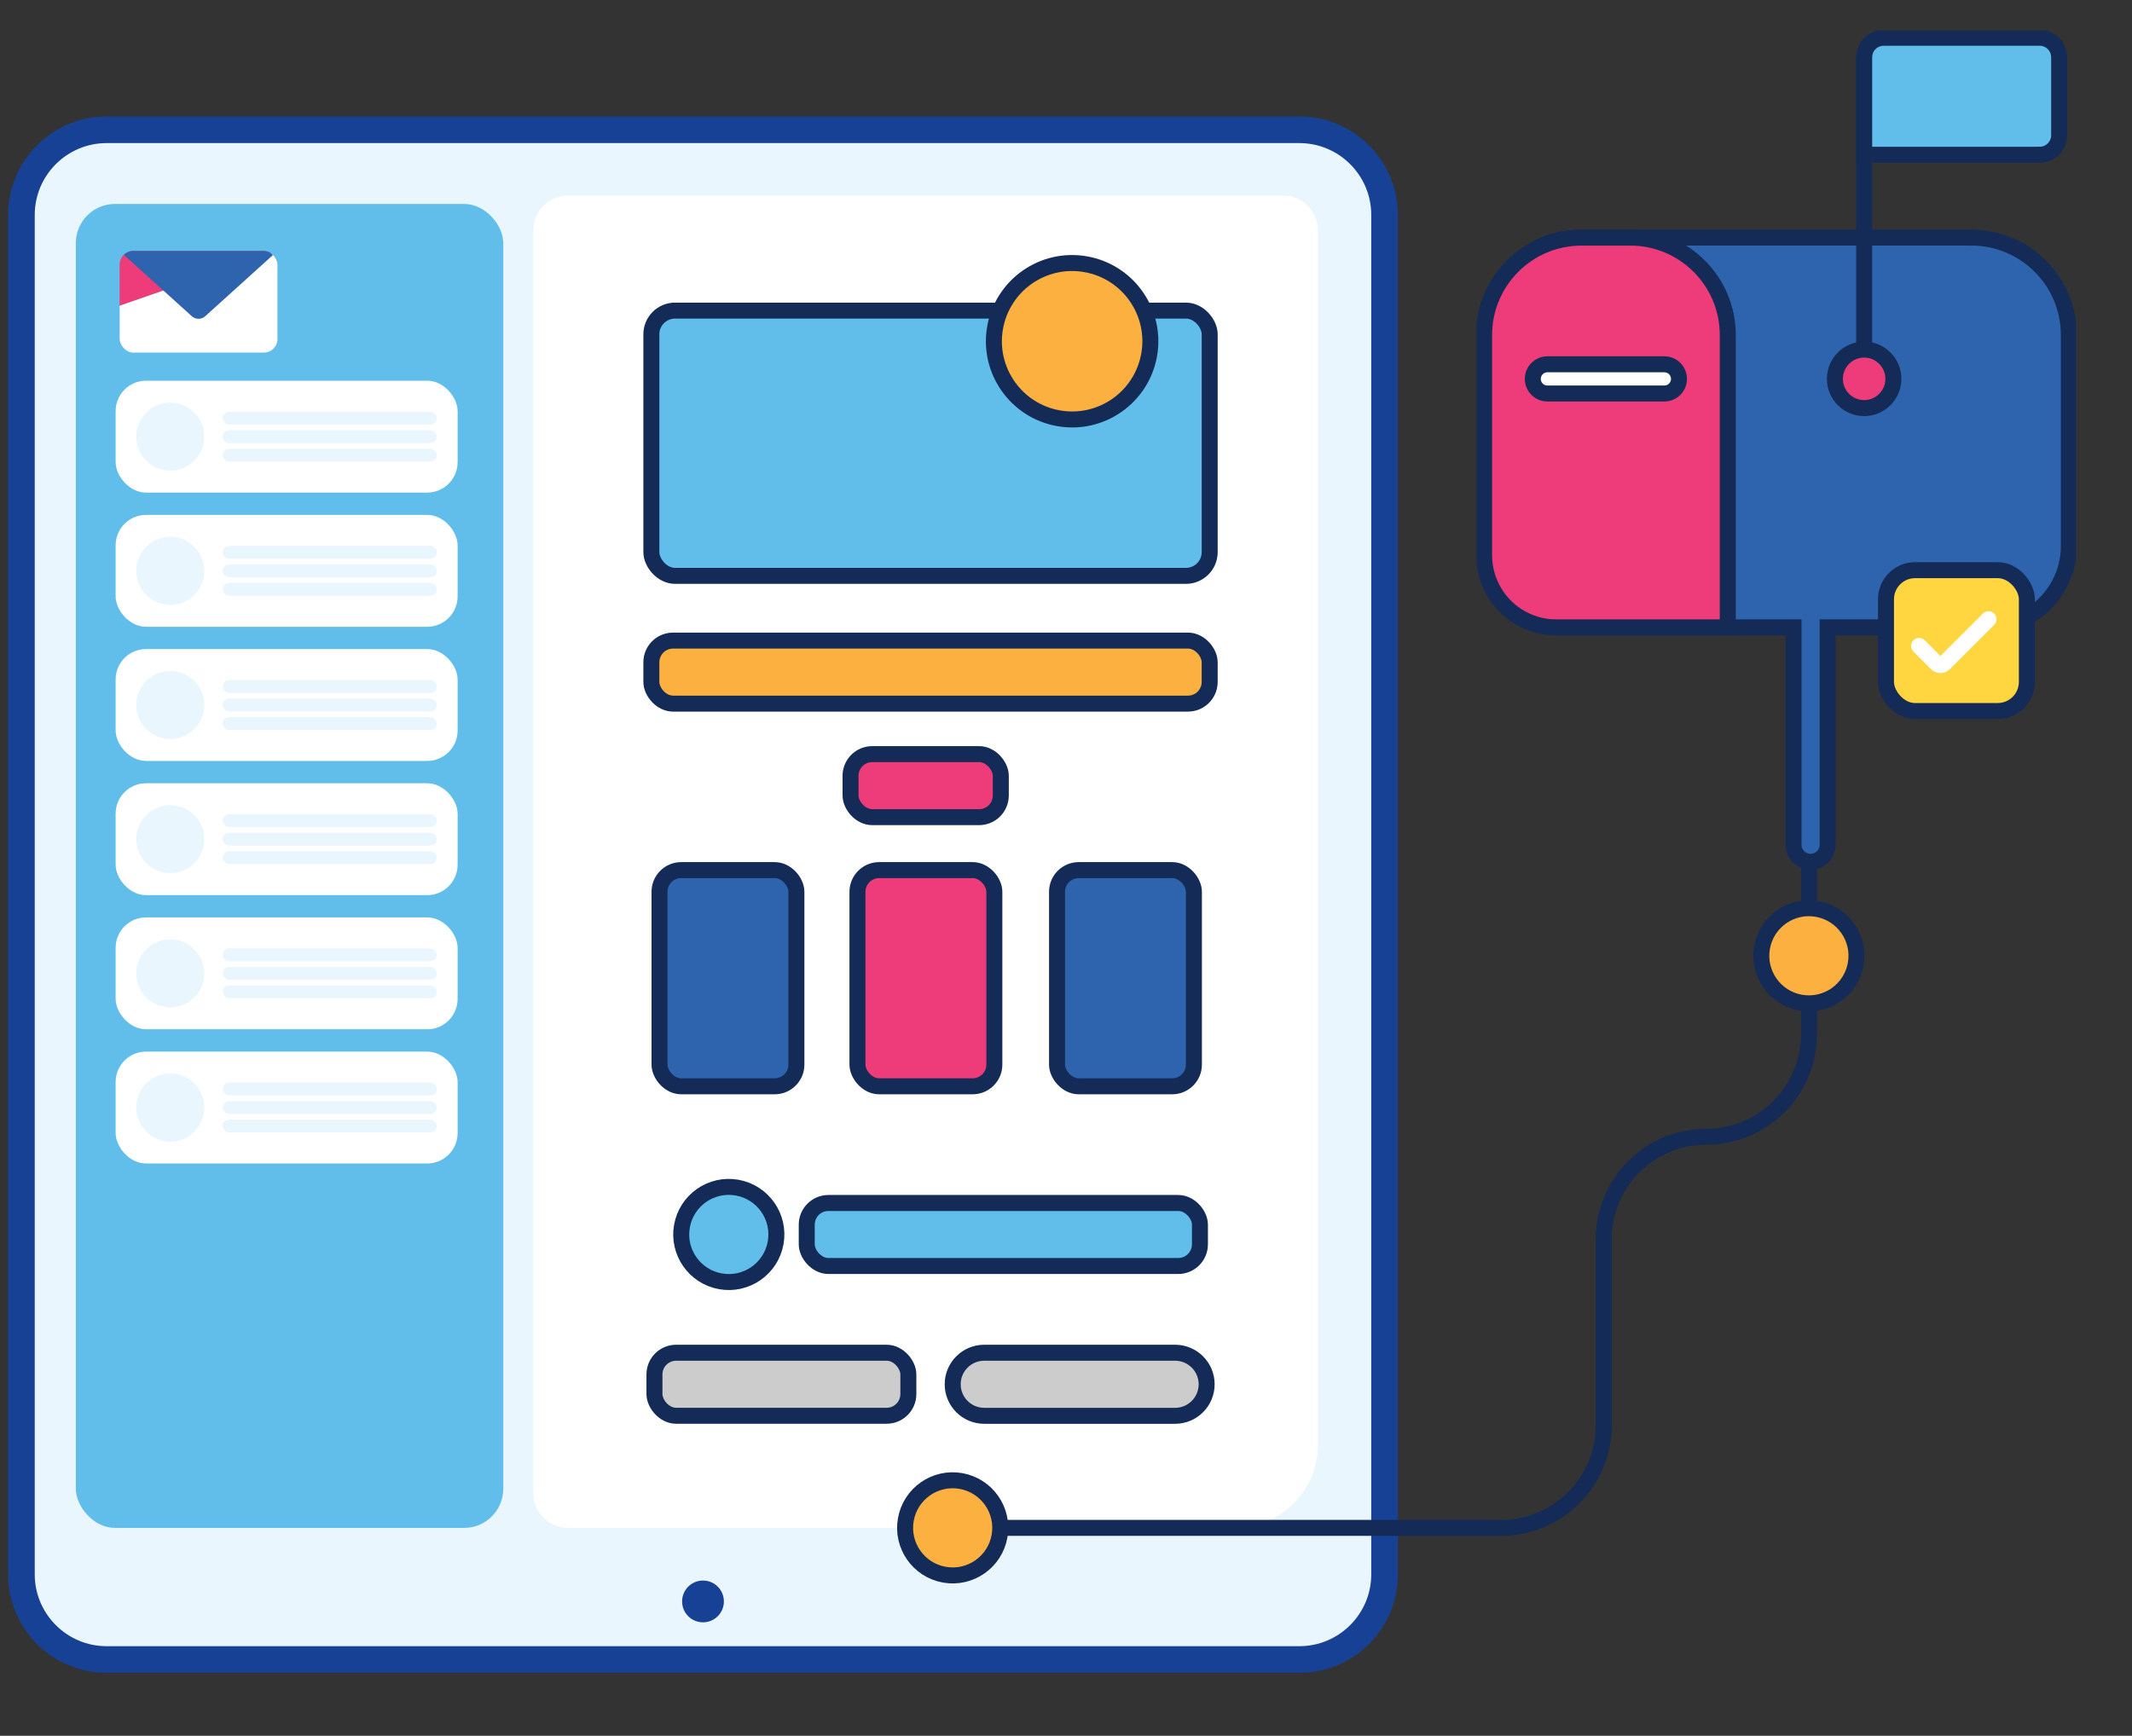 <?xml version="1.0" encoding="UTF-8"?><svg id="uuid-d09088e9-d857-4ffa-86be-c9b5c16dbc03" xmlns="http://www.w3.org/2000/svg" xmlns:xlink="http://www.w3.org/1999/xlink" viewBox="0 0 400.11 325.81"><rect x="0" y="0" width="400.11" height="325.81" fill="#333333" stroke="none"/><defs><clipPath id="uuid-df2505f3-0326-4414-b461-f649b8f79f88"><rect x="277.14" y="5.72" width="112.49" height="157.41" fill="none"/></clipPath><clipPath id="uuid-f4d4f004-b262-4b4f-9258-8ab401f985f1"><rect x="277.14" y="5.72" width="112.49" height="157.41" fill="none"/></clipPath><clipPath id="uuid-2ee2fede-3bfb-49d0-8930-74a76d07b706"><rect x="21.69" y="46.34" width="31.14" height="20.61" fill="none"/></clipPath><clipPath id="uuid-d527ae1b-bbb5-4c9e-8488-53e83cf1a2b5"><rect x="21.69" y="46.34" width="31.14" height="20.61" fill="none"/></clipPath><clipPath id="uuid-1fa42419-61c0-48d3-852e-2a64881bd5ba"><rect x="22.46" y="47.11" width="29.61" height="19.08" rx="2.56" ry="2.56" fill="none"/></clipPath><clipPath id="uuid-84050ca1-45ff-40a9-818f-5c7b3bead300"><rect x="21.69" y="46.34" width="31.14" height="20.61" fill="none"/></clipPath></defs><path d="M20,24.36h223.86c8.82,0,15.98,7.16,15.98,15.98v255.17c0,8.82-7.16,15.98-15.98,15.98H20c-8.82,0-15.98-7.16-15.98-15.98V40.34c0-8.82,7.16-15.98,15.98-15.98Z" fill="#eaf6fe"/><path d="M243.86,26.86c7.43,0,13.48,6.05,13.48,13.48v255.17c0,7.43-6.05,13.48-13.48,13.48H20c-7.43,0-13.48-6.05-13.48-13.48V40.34c0-7.43,6.05-13.48,13.48-13.48h223.86M243.86,21.86H20C9.8,21.86,1.52,30.13,1.52,40.34v255.17c0,10.21,8.27,18.48,18.48,18.48h223.86c10.21,0,18.48-8.27,18.48-18.48V40.34c0-10.21-8.27-18.48-18.48-18.48h0Z" fill="#164194"/><circle cx="131.93" cy="300.59" r="1.42" fill="#fff"/><path d="M131.93,296.67c-2.16,0-3.92,1.75-3.92,3.92s1.75,3.92,3.92,3.92,3.92-1.75,3.92-3.92-1.75-3.92-3.92-3.92h0Z" fill="#164194"/><path d="M231.72,286.78h-125.13c-3.59,0-6.49-2.91-6.49-6.49V43.21c0-3.59,2.91-6.49,6.49-6.49h134.26c3.59,0,6.49,2.91,6.49,6.49v227.95c0,8.63-7,15.62-15.62,15.62" fill="#fff"/><rect x="122.24" y="58.3" width="104.78" height="49.79" rx="4.45" ry="4.45" fill="#61beeb" stroke="#132b56" stroke-linecap="round" stroke-linejoin="round" stroke-width="3"/><circle cx="201.21" cy="64.05" r="14.68" transform="translate(103.22 251.1) rotate(-80.01)" fill="#fbb040" stroke="#132b56" stroke-miterlimit="10" stroke-width="3"/><circle cx="136.77" cy="231.72" r="8.93" transform="translate(-115.16 326.21) rotate(-80.01)" fill="#61beeb" stroke="#132b56" stroke-miterlimit="10" stroke-width="3"/><circle cx="178.79" cy="286.78" r="8.93" transform="translate(-134.66 413.11) rotate(-80.01)" fill="#fbb040" stroke="#132b56" stroke-miterlimit="10" stroke-width="3"/><rect x="122.82" y="253.91" width="47.65" height="11.83" rx="4.07" ry="4.07" fill="#ccc" stroke="#132b56" stroke-linecap="round" stroke-linejoin="round" stroke-width="3"/><path d="M184.71,253.91h35.82c3.27,0,5.92,2.65,5.92,5.92h0c0,3.27-2.65,5.92-5.92,5.92h-35.82c-3.27,0-5.92-2.65-5.92-5.92h0c0-3.27,2.65-5.92,5.92-5.92" fill="#ccc" stroke="#132b56" stroke-linecap="round" stroke-linejoin="round" stroke-width="3"/><rect x="122.24" y="120.24" width="104.78" height="11.83" rx="4.07" ry="4.07" fill="#fbb040" stroke="#132b56" stroke-linecap="round" stroke-linejoin="round" stroke-width="3"/><rect x="151.4" y="225.8" width="73.79" height="11.83" rx="4.07" ry="4.07" fill="#61beeb" stroke="#132b56" stroke-linecap="round" stroke-linejoin="round" stroke-width="3"/><rect x="159.62" y="141.55" width="28.2" height="11.83" rx="4.07" ry="4.07" fill="#ee3b7a" stroke="#132b56" stroke-linecap="round" stroke-linejoin="round" stroke-width="3"/><rect x="123.77" y="163.32" width="25.69" height="40.58" rx="4.07" ry="4.07" fill="#2d64ad" stroke="#132b56" stroke-linecap="round" stroke-linejoin="round" stroke-width="3"/><rect x="160.92" y="163.32" width="25.69" height="40.58" rx="4.07" ry="4.07" fill="#ee3b7a" stroke="#132b56" stroke-linecap="round" stroke-linejoin="round" stroke-width="3"/><rect x="198.37" y="163.32" width="25.69" height="40.58" rx="4.07" ry="4.07" fill="#2d64ad" stroke="#132b56" stroke-linecap="round" stroke-linejoin="round" stroke-width="3"/><rect x="14.23" y="38.28" width="80.22" height="248.51" rx="7.35" ry="7.35" fill="#61beeb"/><rect x="21.7" y="71.46" width="64.18" height="21" rx="5.71" ry="5.71" fill="#fff"/><circle cx="31.95" cy="81.96" r="6.39" fill="#eaf6fe"/><rect x="41.78" y="77.28" width="40.19" height="2.41" rx="1.21" ry="1.21" fill="#eaf6fe"/><rect x="41.78" y="80.76" width="40.19" height="2.41" rx="1.21" ry="1.21" fill="#eaf6fe"/><rect x="41.78" y="84.24" width="40.19" height="2.41" rx="1.21" ry="1.21" fill="#eaf6fe"/><rect x="21.7" y="96.65" width="64.18" height="21" rx="5.71" ry="5.71" fill="#fff"/><circle cx="31.95" cy="107.15" r="6.39" fill="#eaf6fe"/><rect x="41.78" y="102.46" width="40.19" height="2.41" rx="1.21" ry="1.21" fill="#eaf6fe"/><rect x="41.78" y="105.94" width="40.19" height="2.41" rx="1.21" ry="1.21" fill="#eaf6fe"/><rect x="41.78" y="109.42" width="40.19" height="2.41" rx="1.21" ry="1.21" fill="#eaf6fe"/><rect x="21.7" y="121.83" width="64.18" height="21" rx="5.71" ry="5.71" fill="#fff"/><circle cx="31.95" cy="132.33" r="6.39" fill="#eaf6fe"/><rect x="41.78" y="127.65" width="40.19" height="2.41" rx="1.21" ry="1.21" fill="#eaf6fe"/><rect x="41.78" y="131.13" width="40.19" height="2.41" rx="1.21" ry="1.21" fill="#eaf6fe"/><rect x="41.78" y="134.61" width="40.19" height="2.41" rx="1.21" ry="1.21" fill="#eaf6fe"/><rect x="21.7" y="147.02" width="64.18" height="21" rx="5.71" ry="5.71" fill="#fff"/><circle cx="31.95" cy="157.52" r="6.39" fill="#eaf6fe"/><rect x="41.78" y="152.83" width="40.19" height="2.41" rx="1.21" ry="1.21" fill="#eaf6fe"/><rect x="41.78" y="156.31" width="40.19" height="2.41" rx="1.21" ry="1.21" fill="#eaf6fe"/><rect x="41.78" y="159.79" width="40.19" height="2.41" rx="1.21" ry="1.21" fill="#eaf6fe"/><rect x="21.7" y="172.2" width="64.18" height="21" rx="5.71" ry="5.71" fill="#fff"/><circle cx="31.95" cy="182.7" r="6.39" fill="#eaf6fe"/><rect x="41.78" y="178.02" width="40.19" height="2.41" rx="1.21" ry="1.21" fill="#eaf6fe"/><rect x="41.78" y="181.5" width="40.19" height="2.41" rx="1.21" ry="1.21" fill="#eaf6fe"/><rect x="41.78" y="184.98" width="40.19" height="2.41" rx="1.21" ry="1.21" fill="#eaf6fe"/><rect x="21.7" y="197.39" width="64.18" height="21" rx="5.71" ry="5.71" fill="#fff"/><circle cx="31.95" cy="207.89" r="6.39" fill="#eaf6fe"/><rect x="41.78" y="203.2" width="40.19" height="2.41" rx="1.21" ry="1.21" fill="#eaf6fe"/><rect x="41.78" y="206.68" width="40.19" height="2.41" rx="1.21" ry="1.21" fill="#eaf6fe"/><rect x="41.78" y="210.16" width="40.19" height="2.41" rx="1.21" ry="1.21" fill="#eaf6fe"/><g id="uuid-3eca1370-c237-4297-94d6-56b0713e1c5d"><g clip-path="url(#uuid-df2505f3-0326-4414-b461-f649b8f79f88)"><g clip-path="url(#uuid-f4d4f004-b262-4b4f-9258-8ab401f985f1)"><path d="M369.96,44.59h-73.16c-10.1,0-18.29,8.19-18.29,18.29v40.15c0,8.13,6.59,14.73,14.73,14.73h43.35v40.8c0,1.77,1.43,3.2,3.2,3.2s3.2-1.43,3.2-3.2v-40.8h29.99c8.44,0,15.28-6.84,15.28-15.28v-39.59c0-10.1-8.19-18.29-18.29-18.29" fill="#2d64ad"/><path d="M369.96,44.59h-73.16c-10.1,0-18.29,8.19-18.29,18.29v40.15c0,8.13,6.59,14.73,14.73,14.73h43.35v40.8c0,1.77,1.43,3.2,3.2,3.2s3.2-1.43,3.2-3.2v-40.8h29.99c8.44,0,15.28-6.84,15.28-15.28v-39.59c0-10.1-8.19-18.29-18.29-18.29Z" fill="none" stroke="#132b56" stroke-miterlimit="10" stroke-width="3"/><path d="M324.24,117.76h-32.17c-7.49,0-13.55-6.07-13.55-13.55v-41.32c0-10.1,8.19-18.29,18.29-18.29h9.15c10.1,0,18.29,8.19,18.29,18.29v54.87Z" fill="#ee3b7a"/><path d="M324.24,117.76h-32.17c-7.49,0-13.55-6.07-13.55-13.55v-41.32c0-10.1,8.19-18.29,18.29-18.29h9.15c10.1,0,18.29,8.19,18.29,18.29v54.87Z" fill="none" stroke="#132b56" stroke-miterlimit="10" stroke-width="3"/><path d="M312.35,73.86h-21.95c-1.52,0-2.74-1.23-2.74-2.74s1.23-2.74,2.74-2.74h21.95c1.52,0,2.74,1.23,2.74,2.74s-1.23,2.74-2.74,2.74" fill="#fff"/><path d="M312.35,73.86h-21.95c-1.52,0-2.74-1.23-2.74-2.74s1.23-2.74,2.74-2.74h21.95c1.52,0,2.74,1.23,2.74,2.74s-1.23,2.74-2.74,2.74Z" fill="none" stroke="#132b56" stroke-miterlimit="10" stroke-width="3"/><line x1="349.84" y1="71.12" x2="349.84" y2="10.75" fill="none" stroke="#132b56" stroke-miterlimit="10" stroke-width="3"/><path d="M382.77,29.05h-32.92V10.75c0-2.02,1.64-3.66,3.66-3.66h29.27c2.02,0,3.66,1.64,3.66,3.66v14.63c0,2.02-1.64,3.66-3.66,3.66" fill="#61beeb"/><path d="M382.77,29.05h-32.92V10.75c0-2.02,1.64-3.66,3.66-3.66h29.27c2.02,0,3.66,1.64,3.66,3.66v14.63c0,2.02-1.64,3.66-3.66,3.66Z" fill="none" stroke="#132b56" stroke-miterlimit="10" stroke-width="3"/><path d="M349.84,76.6h0c-3.03,0-5.49-2.46-5.49-5.49s2.46-5.49,5.49-5.49,5.49,2.46,5.49,5.49-2.46,5.49-5.49,5.49" fill="#ee3b7a"/><path d="M349.84,76.6h0c-3.03,0-5.49-2.46-5.49-5.49s2.46-5.49,5.49-5.49,5.49,2.46,5.49,5.49-2.46,5.49-5.49,5.49Z" fill="none" stroke="#132b56" stroke-miterlimit="10" stroke-width="3"/></g></g></g><path d="M187.72,286.78h93.99c10.64,0,19.26-8.62,19.26-19.26v-34.9c0-10.64,8.62-19.26,19.26-19.26h0c10.64,0,19.26-8.62,19.26-19.26v-32.35" fill="none" stroke="#132b56" stroke-miterlimit="10" stroke-width="3"/><path d="M374.92,133.46h-15.5c-3.02,0-5.47-2.45-5.47-5.47v-15.5c0-3.02,2.45-5.47,5.47-5.47h15.5c3.02,0,5.47,2.45,5.47,5.47v15.5c0,3.02-2.45,5.47-5.47,5.47" fill="#ffd540" stroke="#ffd540" stroke-miterlimit="10"/><rect x="353.94" y="107.02" width="26.44" height="26.44" rx="5.47" ry="5.47" fill="none" stroke="#132b56" stroke-miterlimit="10" stroke-width="3"/><path d="M360.15,121.24l3.3,3.3c.39.39,1.03.39,1.42,0l8.31-8.31" fill="none" stroke="#fff" stroke-linecap="round" stroke-linejoin="round" stroke-width="3"/><rect x="353.33" y="106.4" width="27.68" height="27.68" fill="none"/><rect x="353.33" y="106.4" width="27.68" height="27.68" fill="none"/><circle cx="339.49" cy="179.41" r="8.93" transform="translate(103.89 482.62) rotate(-80.01)" fill="#fbb040" stroke="#132b56" stroke-miterlimit="10" stroke-width="3"/><g id="uuid-9d893f76-3256-40de-82b7-9d5f91b7df11"><g clip-path="url(#uuid-2ee2fede-3bfb-49d0-8930-74a76d07b706)"><g clip-path="url(#uuid-d527ae1b-bbb5-4c9e-8488-53e83cf1a2b5)"><path d="M49.51,66.18h-24.5c-1.41,0-2.56-1.14-2.56-2.56v-13.96c0-1.41,1.14-2.56,2.56-2.56h24.5c1.41,0,2.56,1.14,2.56,2.56v13.96c0,1.41-1.14,2.56-2.56,2.56" fill="#4cbad7"/></g><g clip-path="url(#uuid-1fa42419-61c0-48d3-852e-2a64881bd5ba)"><polygon points="52.06 47.11 22.46 47.11 22.46 57.39 52.06 47.11" fill="#ee3b7a"/><polygon points="52.06 47.11 22.46 47.11 22.46 57.39 52.06 47.11" fill="none"/><path d="M22.46,57.39v6.57c0,1.23.99,2.22,2.22,2.22h25.17c1.23,0,2.22-.99,2.22-2.22v-16.86l-29.61,10.29Z" fill="#fff"/><path d="M22.46,57.39v6.57c0,1.23.99,2.22,2.22,2.22h25.17c1.23,0,2.22-.99,2.22-2.22v-16.86l-29.61,10.29Z" fill="none"/><path d="M52.06,47.11l-13.55,12.25c-.7.64-1.81.64-2.51,0l-13.55-12.25h29.61Z" fill="#2d64ad"/><path d="M52.06,47.11l-13.55,12.25c-.7.64-1.81.64-2.51,0l-13.55-12.25h29.61Z" fill="none"/></g><g clip-path="url(#uuid-84050ca1-45ff-40a9-818f-5c7b3bead300)"><rect x="22.46" y="47.11" width="29.61" height="19.08" rx="2.56" ry="2.56" fill="none"/></g></g></g></svg>
